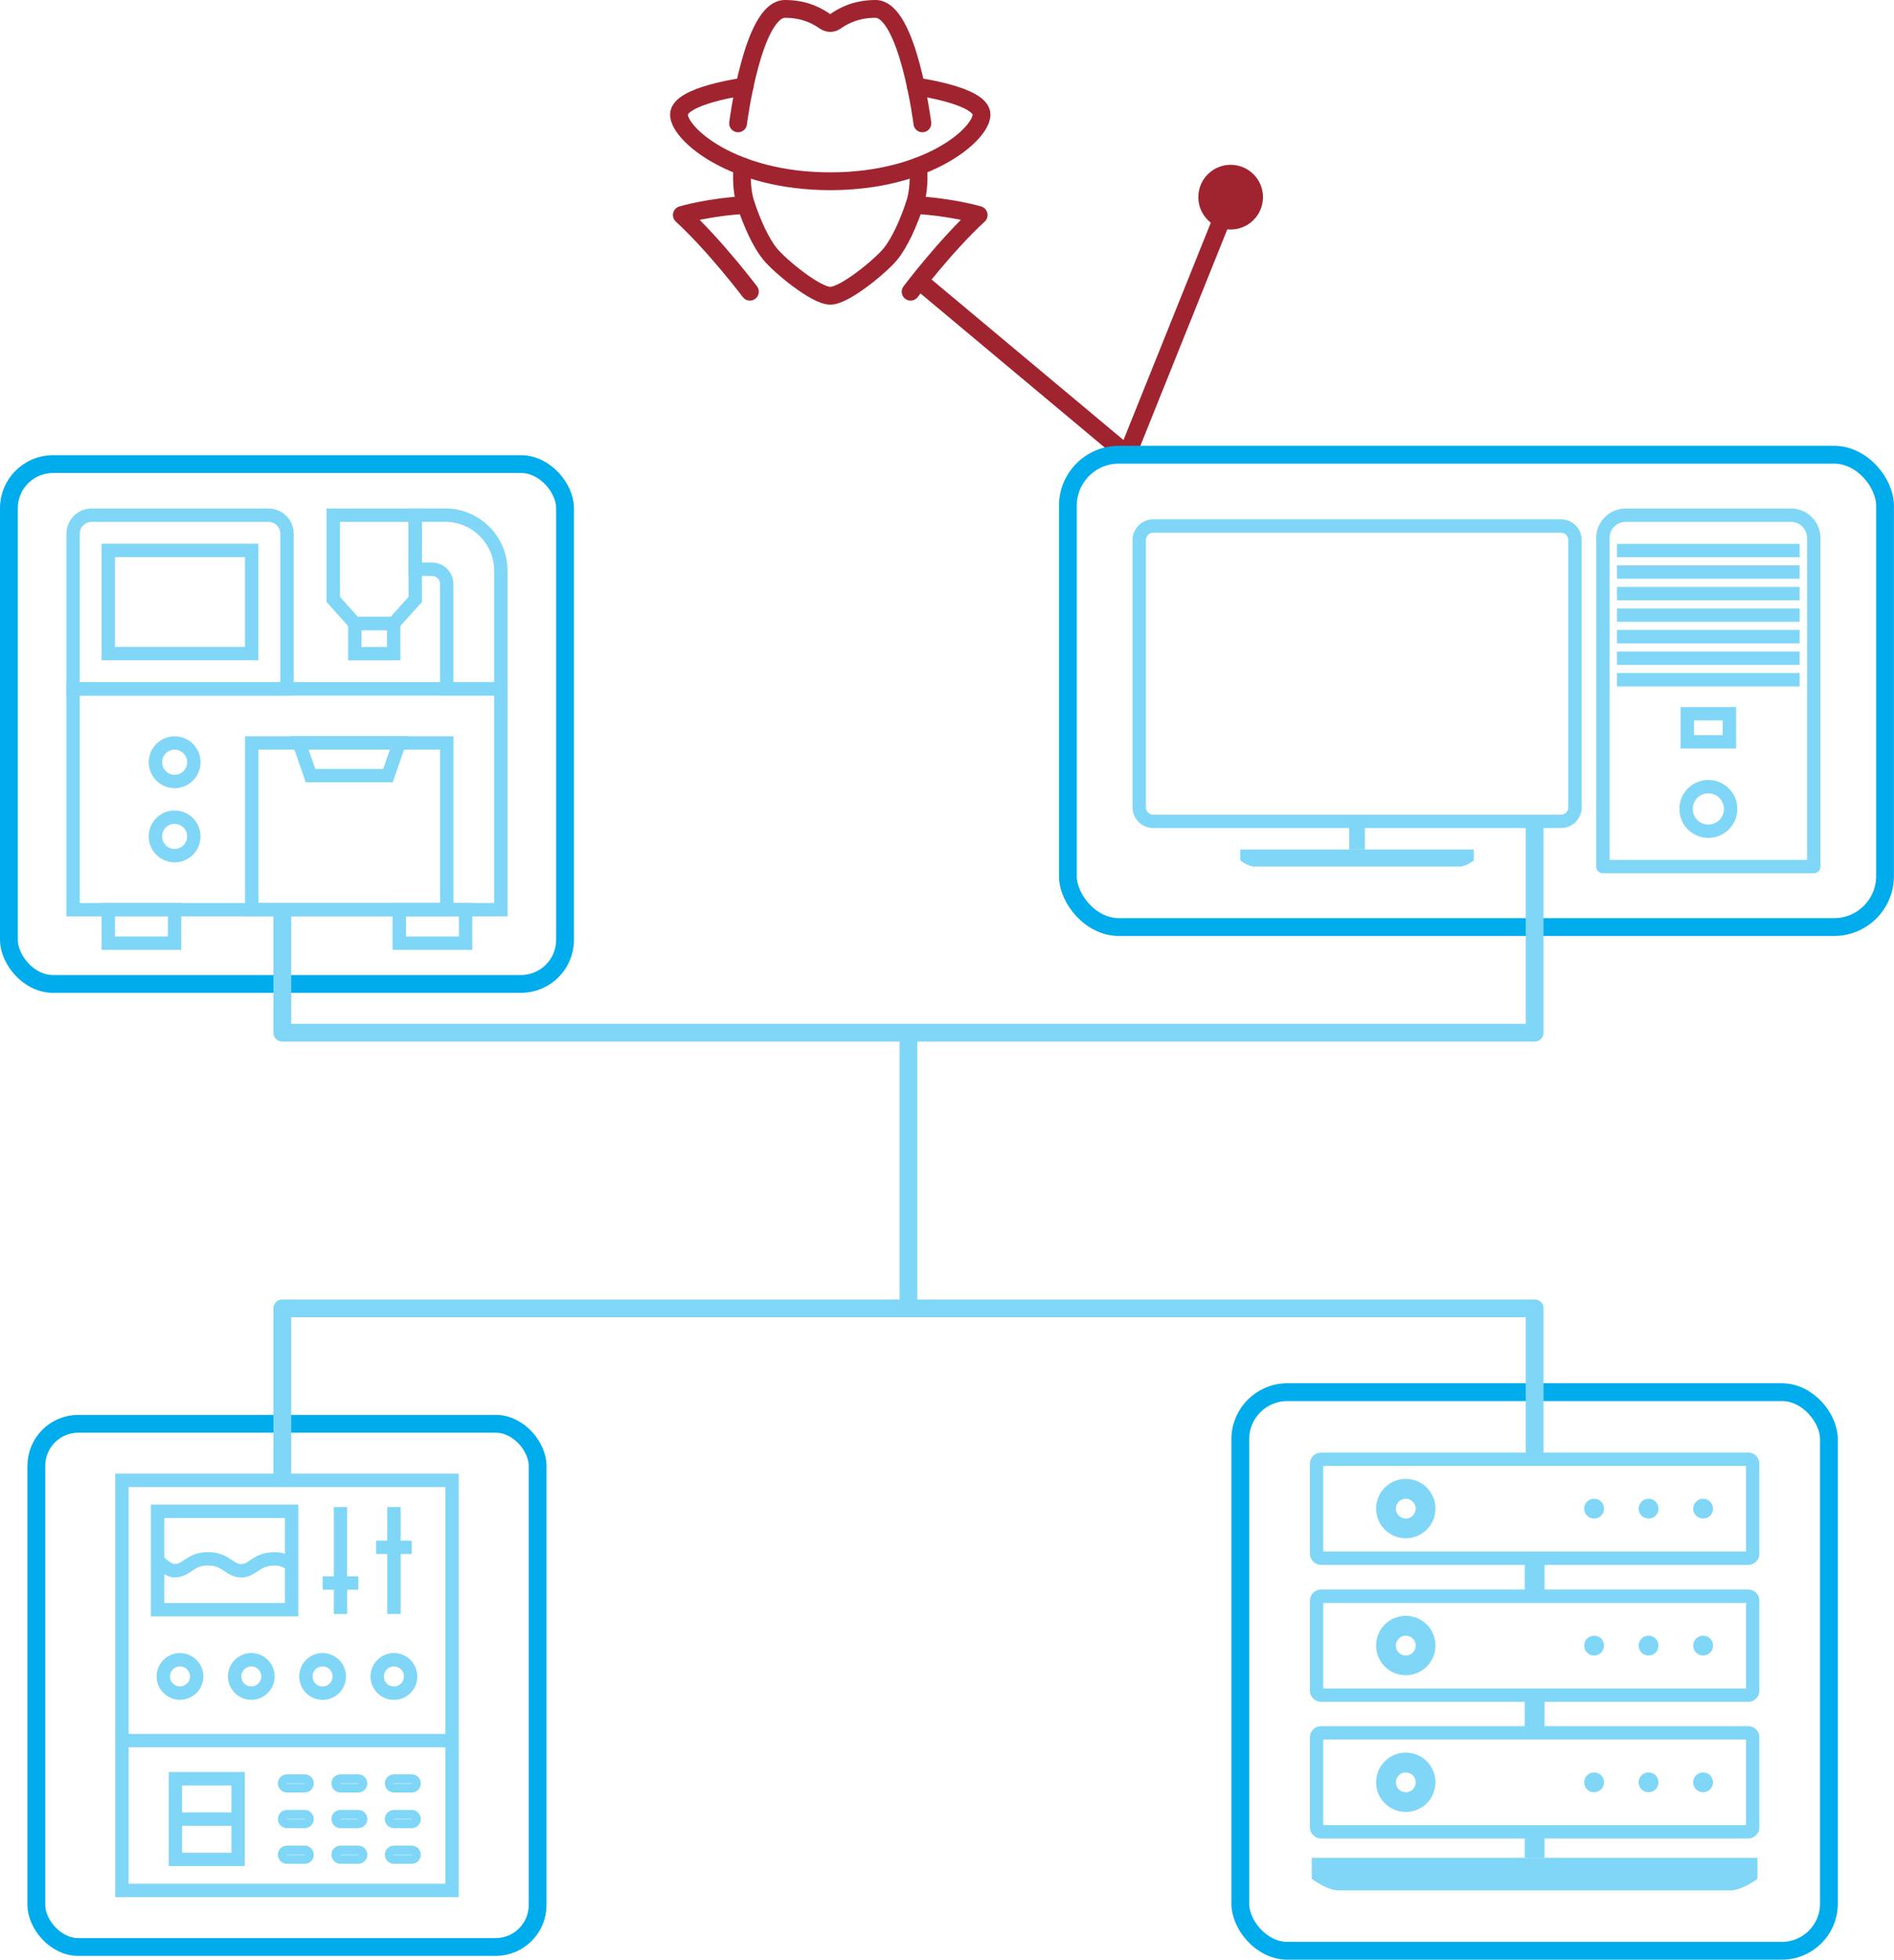 <?xml version="1.0" encoding="UTF-8"?><svg id="Layer_2" xmlns="http://www.w3.org/2000/svg" viewBox="0 0 278.81 288.35"><defs><style>.cls-1{stroke:#00acec;}.cls-1,.cls-2{stroke-linecap:round;}.cls-1,.cls-2,.cls-3,.cls-4,.cls-5,.cls-6,.cls-7,.cls-8,.cls-9{fill:none;}.cls-1,.cls-2,.cls-6,.cls-7{stroke-width:2.62px;}.cls-1,.cls-2,.cls-7,.cls-8,.cls-9{stroke-linejoin:round;}.cls-10,.cls-11{fill:#80d6f7;}.cls-2,.cls-6{stroke:#a02430;}.cls-3,.cls-4,.cls-5{stroke-miterlimit:10;}.cls-3,.cls-4,.cls-5,.cls-7,.cls-8,.cls-9{stroke:#80d6f7;}.cls-3,.cls-8{stroke-width:1.97px;}.cls-4,.cls-9{stroke-width:1.97px;}.cls-11{fill-rule:evenodd;}.cls-5{stroke-width:1.31px;}.cls-6{stroke-linejoin:bevel;}.cls-12{fill:#a02430;}</style></defs><g id="Layer_1-2"><polyline class="cls-6" points="135.31 41.31 165.93 66.91 181.16 29.01"/><circle class="cls-12" cx="181.16" cy="29.01" r="4.76"/><path class="cls-4" d="M169.77,77.4h60.01c1.14,0,2.07.93,2.07,2.07h0v39.32h0c0,1.14-.93,2.07-2.07,2.07h-60.01c-1.14,0-2.07-.93-2.07-2.07h0v-39.32h0c0-1.14.93-2.07,2.07-2.07h0Z"/><path class="cls-10" d="M198.62,125h2.3v-4.14h-2.3v4.14h0Z"/><path class="cls-9" d="M239.29,75.81h24.38c.91,0,1.74.37,2.35.98h0s0,0,0,0h0c.6.61.98,1.44.98,2.35v48.37h-31.04v-48.37c0-.92.37-1.75.98-2.35h0c.6-.6,1.43-.98,2.35-.98h0Z"/><path class="cls-4" d="M251.48,115.75c.91,0,1.73.37,2.32.96.59.59.96,1.41.96,2.32s-.37,1.73-.96,2.32c-.59.59-1.41.96-2.32.96s-1.73-.37-2.32-.96c-.59-.59-.96-1.41-.96-2.32s.37-1.73.96-2.32c.59-.59,1.41-.96,2.32-.96h0Z"/><line class="cls-4" x1="238.03" y1="81.01" x2="264.92" y2="81.01"/><line class="cls-4" x1="238.03" y1="84.17" x2="264.92" y2="84.17"/><line class="cls-4" x1="238.03" y1="87.34" x2="264.92" y2="87.34"/><line class="cls-4" x1="238.03" y1="90.51" x2="264.92" y2="90.51"/><line class="cls-4" x1="238.03" y1="93.68" x2="264.92" y2="93.68"/><line class="cls-4" x1="238.03" y1="96.85" x2="264.92" y2="96.85"/><line class="cls-4" x1="238.03" y1="100.02" x2="264.92" y2="100.02"/><rect class="cls-4" x="248.38" y="105.02" width="6.2" height="4.14"/><path class="cls-10" d="M182.58,125v1.62s1.19.89,2.06.89h30.26c.87,0,2.06-.89,2.06-.89v-1.62h-34.38Z"/><rect class="cls-3" x="15.94" y="133.86" width="9.76" height="4.92"/><rect class="cls-3" x="58.78" y="133.86" width="9.76" height="4.92"/><path class="cls-3" d="M39.52,75.81H13.49c-1.51,0-2.73,1.22-2.73,2.73v22.82h31.49v-22.82c0-1.51-1.22-2.73-2.73-2.73Z"/><path class="cls-3" d="M73.73,101.36v-17.37c0-4.52-3.67-8.19-8.19-8.19h-4.42v7.96h2.46c1.21,0,2.18.98,2.18,2.18v15.4h7.96Z"/><rect class="cls-3" x="10.76" y="101.36" width="62.97" height="32.5"/><polygon class="cls-3" points="61.13 88.2 61.13 75.81 49.06 75.81 49.06 88.2 52.23 91.74 57.95 91.74 61.13 88.2"/><rect class="cls-3" x="52.23" y="91.74" width="5.72" height="4.44"/><rect class="cls-3" x="15.94" y="80.99" width="21.11" height="15.18"/><rect class="cls-3" x="37.06" y="109.32" width="28.71" height="24.54"/><polygon class="cls-3" points="58.78 109.32 44.04 109.32 45.71 114.13 57.11 114.13 58.78 109.32"/><circle class="cls-3" cx="25.71" cy="112.16" r="2.83" transform="translate(-71.78 51.03) rotate(-45)"/><circle class="cls-3" cx="25.71" cy="123.07" r="2.83" transform="translate(-27.59 9.2) rotate(-13.28)"/><g id="Dashboard"><path class="cls-3" d="M25.82,273.6h9.23v-11.86h-9.23v11.86Z"/><path class="cls-5" d="M57.99,266.98c-.38,0-.68.31-.68.68,0,.38.31.68.68.68h2.62c.38,0,.68-.3.68-.68,0-.38-.3-.68-.68-.68h-2.63Z"/><path class="cls-5" d="M57.99,272.23c-.38,0-.68.31-.68.68,0,.38.31.68.68.68h2.62c.38,0,.68-.3.68-.68,0-.38-.3-.68-.68-.68h-2.63Z"/><path class="cls-5" d="M50.12,266.98c-.38,0-.68.31-.68.68,0,.38.31.68.68.68h2.62c.38,0,.68-.31.68-.68,0-.38-.31-.68-.68-.68h-2.62Z"/><path class="cls-5" d="M50.12,272.23c-.38,0-.68.31-.68.68,0,.38.31.68.68.68h2.62c.38,0,.68-.31.68-.68,0-.38-.31-.68-.68-.68h-2.62Z"/><path class="cls-5" d="M42.24,266.98c-.38,0-.68.3-.68.68,0,.38.3.68.68.68h2.62c.38,0,.68-.31.68-.68,0-.38-.31-.68-.68-.68h-2.62Z"/><path class="cls-5" d="M42.24,272.23c-.38,0-.68.31-.68.68,0,.38.31.68.68.68h2.62c.38,0,.68-.31.68-.68,0-.38-.31-.68-.68-.68h-2.62Z"/><path class="cls-5" d="M57.99,261.74c-.38,0-.68.31-.68.68,0,.38.31.68.68.68h2.62c.38,0,.68-.3.68-.68,0-.38-.3-.68-.68-.68h-2.63Z"/><path class="cls-5" d="M50.12,261.74c-.38,0-.68.31-.68.68,0,.38.31.68.68.68h2.62c.38,0,.68-.31.68-.68,0-.38-.31-.68-.68-.68h-2.62Z"/><path class="cls-5" d="M42.24,261.74c-.38,0-.68.3-.68.68,0,.38.3.68.68.68h2.62c.38,0,.68-.31.68-.68,0-.38-.31-.68-.68-.68h-2.62Z"/><path class="cls-3" d="M17.95,278.16h48.59v-60.34H17.95v60.34Z"/><path class="cls-3" d="M17.95,256.12h48.59"/><path class="cls-3" d="M23.2,236.86h19.73v-14.48h-19.73v14.48Z"/><path class="cls-3" d="M42.93,230.25c-.81-.57-1.52-.89-2.51-.87-1.53,0-2.33.53-3.03,1-.55.37-1.12.75-1.89.75s-1.35-.38-1.91-.76c-.73-.49-1.49-1-2.97-1s-2.21.5-2.93.98c-.57.38-1.15.77-1.97.77-1.03,0-2.06-1.15-2.52-1.5"/><path class="cls-3" d="M26.5,244.22c-1.36,0-2.46,1.1-2.46,2.45,0,1.36,1.1,2.46,2.45,2.46,1.36,0,2.46-1.1,2.46-2.45h0c0-1.36-1.1-2.45-2.45-2.46h0Z"/><path class="cls-3" d="M37,244.22c-1.36,0-2.46,1.1-2.46,2.45s1.1,2.46,2.45,2.46c1.36,0,2.46-1.1,2.46-2.45h0c0-1.36-1.1-2.45-2.45-2.46h0Z"/><path class="cls-3" d="M47.49,244.22c-1.36,0-2.46,1.1-2.46,2.46s1.1,2.46,2.46,2.46,2.46-1.1,2.46-2.46c0-1.36-1.1-2.45-2.46-2.46h0Z"/><path class="cls-3" d="M57.99,244.22c-1.36,0-2.46,1.1-2.46,2.46s1.1,2.46,2.46,2.46,2.46-1.1,2.46-2.46c0-1.36-1.1-2.45-2.46-2.46h0Z"/><line class="cls-3" x1="50.12" y1="237.49" x2="50.12" y2="221.75"/><line class="cls-3" x1="57.99" y1="237.49" x2="57.99" y2="221.75"/><line class="cls-3" x1="55.36" y1="227.68" x2="60.61" y2="227.68"/><line class="cls-3" x1="47.49" y1="232.93" x2="52.74" y2="232.93"/><line class="cls-3" x1="25.82" y1="267.67" x2="35.06" y2="267.67"/></g><rect class="cls-10" x="224.45" y="229.27" width="2.92" height="5.6"/><rect class="cls-10" x="224.45" y="269.68" width="2.92" height="3.69"/><rect class="cls-10" x="224.45" y="249.41" width="2.92" height="5.57"/><path class="cls-8" d="M257.34,214.72h-62.88c-.09,0-.18.02-.25.05-.08.03-.15.08-.21.15h0c-.06.06-.11.13-.14.21-.03.07-.05.16-.05.25v13.24c0,.09.02.18.05.25.03.08.08.15.15.21.06.06.14.12.21.15.07.03.16.05.25.05h62.88c.09,0,.18-.02.25-.05.08-.03.15-.08.21-.15.06-.06.11-.14.15-.21.03-.07.05-.16.05-.25v-13.24c0-.09-.02-.18-.05-.25-.03-.08-.08-.16-.14-.22h0c-.06-.06-.14-.11-.21-.14-.07-.03-.16-.05-.25-.05Z"/><path class="cls-10" d="M206.94,217.61c1.21,0,2.3.49,3.09,1.28.79.79,1.28,1.89,1.28,3.09s-.49,2.3-1.28,3.09c-.79.79-1.89,1.28-3.09,1.28s-2.3-.49-3.09-1.28c-.79-.79-1.28-1.89-1.28-3.09s.49-2.3,1.28-3.09c.79-.79,1.89-1.28,3.09-1.28h0ZM207.97,220.96c-.26-.26-.63-.43-1.03-.43s-.77.16-1.03.43c-.26.26-.43.63-.43,1.03s.16.77.43,1.03c.26.26.63.43,1.03.43s.77-.16,1.03-.43c.26-.26.43-.63.43-1.03s-.16-.77-.43-1.03Z"/><path class="cls-11" d="M234.66,220.53c.81,0,1.46.65,1.46,1.46s-.65,1.46-1.46,1.46-1.46-.65-1.46-1.46.65-1.46,1.46-1.46Z"/><path class="cls-11" d="M242.68,220.53c.81,0,1.46.65,1.46,1.46s-.65,1.46-1.46,1.46-1.46-.65-1.46-1.46.65-1.46,1.46-1.46Z"/><path class="cls-11" d="M250.71,220.53c.81,0,1.46.65,1.46,1.46s-.65,1.46-1.46,1.46-1.46-.65-1.46-1.46.65-1.46,1.46-1.46Z"/><path class="cls-11" d="M234.66,240.68c.81,0,1.46.65,1.46,1.46s-.65,1.46-1.46,1.46-1.46-.65-1.46-1.46.65-1.46,1.46-1.46Z"/><path class="cls-11" d="M242.68,240.68c.81,0,1.46.65,1.46,1.46s-.65,1.46-1.46,1.46-1.46-.65-1.46-1.46.65-1.46,1.46-1.46Z"/><path class="cls-11" d="M250.71,240.68c.81,0,1.46.65,1.46,1.46s-.65,1.46-1.46,1.46-1.46-.65-1.46-1.46.65-1.46,1.46-1.46Z"/><path class="cls-11" d="M234.66,260.8c.81,0,1.46.65,1.46,1.46s-.65,1.46-1.46,1.46-1.46-.65-1.46-1.46.65-1.46,1.46-1.46Z"/><path class="cls-11" d="M242.68,260.8c.81,0,1.46.65,1.46,1.46s-.65,1.46-1.46,1.46-1.46-.65-1.46-1.46.65-1.46,1.46-1.46Z"/><path class="cls-11" d="M250.71,260.8c.81,0,1.46.65,1.46,1.46s-.65,1.46-1.46,1.46-1.46-.65-1.46-1.46.65-1.46,1.46-1.46Z"/><path class="cls-8" d="M257.34,234.87h-62.88c-.09,0-.18.02-.25.05-.08.03-.15.08-.21.15h0c-.06.06-.11.13-.14.21-.03.07-.05.16-.05.25v13.24c0,.09.02.18.05.25.03.08.08.15.15.21.06.06.14.12.21.15.07.03.16.05.25.05h62.88c.09,0,.18-.02.25-.05.08-.03.15-.08.21-.15.06-.06.11-.14.15-.21.03-.07.05-.16.05-.25v-13.24c0-.09-.02-.18-.05-.25-.03-.08-.08-.16-.14-.22h0c-.06-.06-.14-.11-.21-.14-.07-.03-.16-.05-.25-.05Z"/><path class="cls-10" d="M206.94,237.76c1.21,0,2.3.49,3.09,1.28.79.79,1.28,1.89,1.28,3.09s-.49,2.3-1.28,3.09c-.79.79-1.89,1.28-3.09,1.28s-2.3-.49-3.09-1.28c-.79-.79-1.28-1.89-1.28-3.09s.49-2.3,1.28-3.09c.79-.79,1.89-1.28,3.09-1.28h0ZM207.97,241.11c-.26-.26-.63-.43-1.03-.43s-.77.16-1.03.43c-.26.26-.43.63-.43,1.03s.16.77.43,1.03c.26.26.63.43,1.03.43s.77-.16,1.03-.43c.26-.26.43-.63.43-1.03s-.16-.77-.43-1.03Z"/><path class="cls-8" d="M257.34,254.98h-62.88c-.09,0-.18.02-.25.05-.08.03-.15.08-.21.15h0c-.06.06-.11.13-.14.21-.03.07-.05.16-.05.25v13.24c0,.09.02.18.05.25.03.08.08.15.15.21.06.06.14.11.21.15.07.03.16.05.25.05h62.88c.09,0,.18-.02.25-.05.08-.03.15-.08.21-.15.06-.06.11-.14.15-.21.03-.07.05-.16.05-.25v-13.24c0-.09-.02-.18-.05-.25-.03-.08-.08-.16-.14-.22h0c-.06-.06-.14-.11-.21-.14-.07-.03-.16-.05-.25-.05Z"/><path class="cls-10" d="M206.94,257.88c1.21,0,2.3.49,3.09,1.28.79.79,1.28,1.89,1.28,3.09s-.49,2.3-1.28,3.09c-.79.79-1.89,1.28-3.09,1.28s-2.3-.49-3.09-1.28c-.79-.79-1.28-1.89-1.28-3.09s.49-2.3,1.28-3.09c.79-.79,1.89-1.28,3.09-1.28h0ZM207.97,261.23c-.26-.26-.63-.43-1.03-.43s-.77.16-1.03.43c-.26.26-.43.63-.43,1.03s.16.77.43,1.03c.26.26.63.43,1.03.43s.77-.16,1.03-.43c.26-.26.43-.63.43-1.03s-.16-.77-.43-1.03Z"/><path class="cls-10" d="M193.1,273.37v3.1s2.27,1.69,3.93,1.69h57.74c1.67,0,3.94-1.69,3.94-1.69v-3.1h-65.61Z"/><rect class="cls-1" x="1.31" y="68.29" width="81.87" height="76.49" rx="6.49" ry="6.49"/><rect class="cls-1" x="157.2" y="66.91" width="120.29" height="69.5" rx="7.5" ry="7.5"/><rect class="cls-1" x="182.58" y="204.85" width="86.65" height="82.19" rx="6.92" ry="6.92"/><rect class="cls-1" x="5.35" y="209.5" width="73.79" height="76.99" rx="6.18" ry="6.18"/><polyline class="cls-7" points="41.56 133.86 41.56 151.96 225.91 151.96 225.91 120.86"/><polyline class="cls-7" points="41.56 217.17 41.56 192.52 225.91 192.52 225.91 214.72"/><line class="cls-7" x1="133.73" y1="151.96" x2="133.73" y2="192.52"/><path class="cls-2" d="M134.83,12.73s9.66,1.29,9.66,4.13-7.88,9.81-22.27,9.81-22.27-6.97-22.27-9.81,9.66-4.13,9.66-4.13"/><path class="cls-2" d="M135.78,18.15s-2.13-16.84-6.91-16.84c-3.07,0-4.94,1.18-5.89,1.83-.47.32-1.06.32-1.53,0-.95-.65-2.82-1.83-5.89-1.83-4.78,0-6.91,16.84-6.91,16.84"/><path class="cls-2" d="M135.14,24.49s.38,3.02-.52,5.67c-.9,2.65-2.13,5.49-3.55,7.23-1.42,1.74-6.72,6.13-8.85,6.13s-7.43-4.39-8.85-6.13c-1.42-1.74-2.65-4.58-3.55-7.23-.9-2.65-.52-5.67-.52-5.67"/><path class="cls-2" d="M110.39,42.92s-5.08-6.73-10.02-11.28c0,0,3.9-1.18,9.45-1.48"/><path class="cls-2" d="M134.05,42.92s5.08-6.73,10.02-11.28c0,0-3.9-1.18-9.45-1.48"/></g></svg>